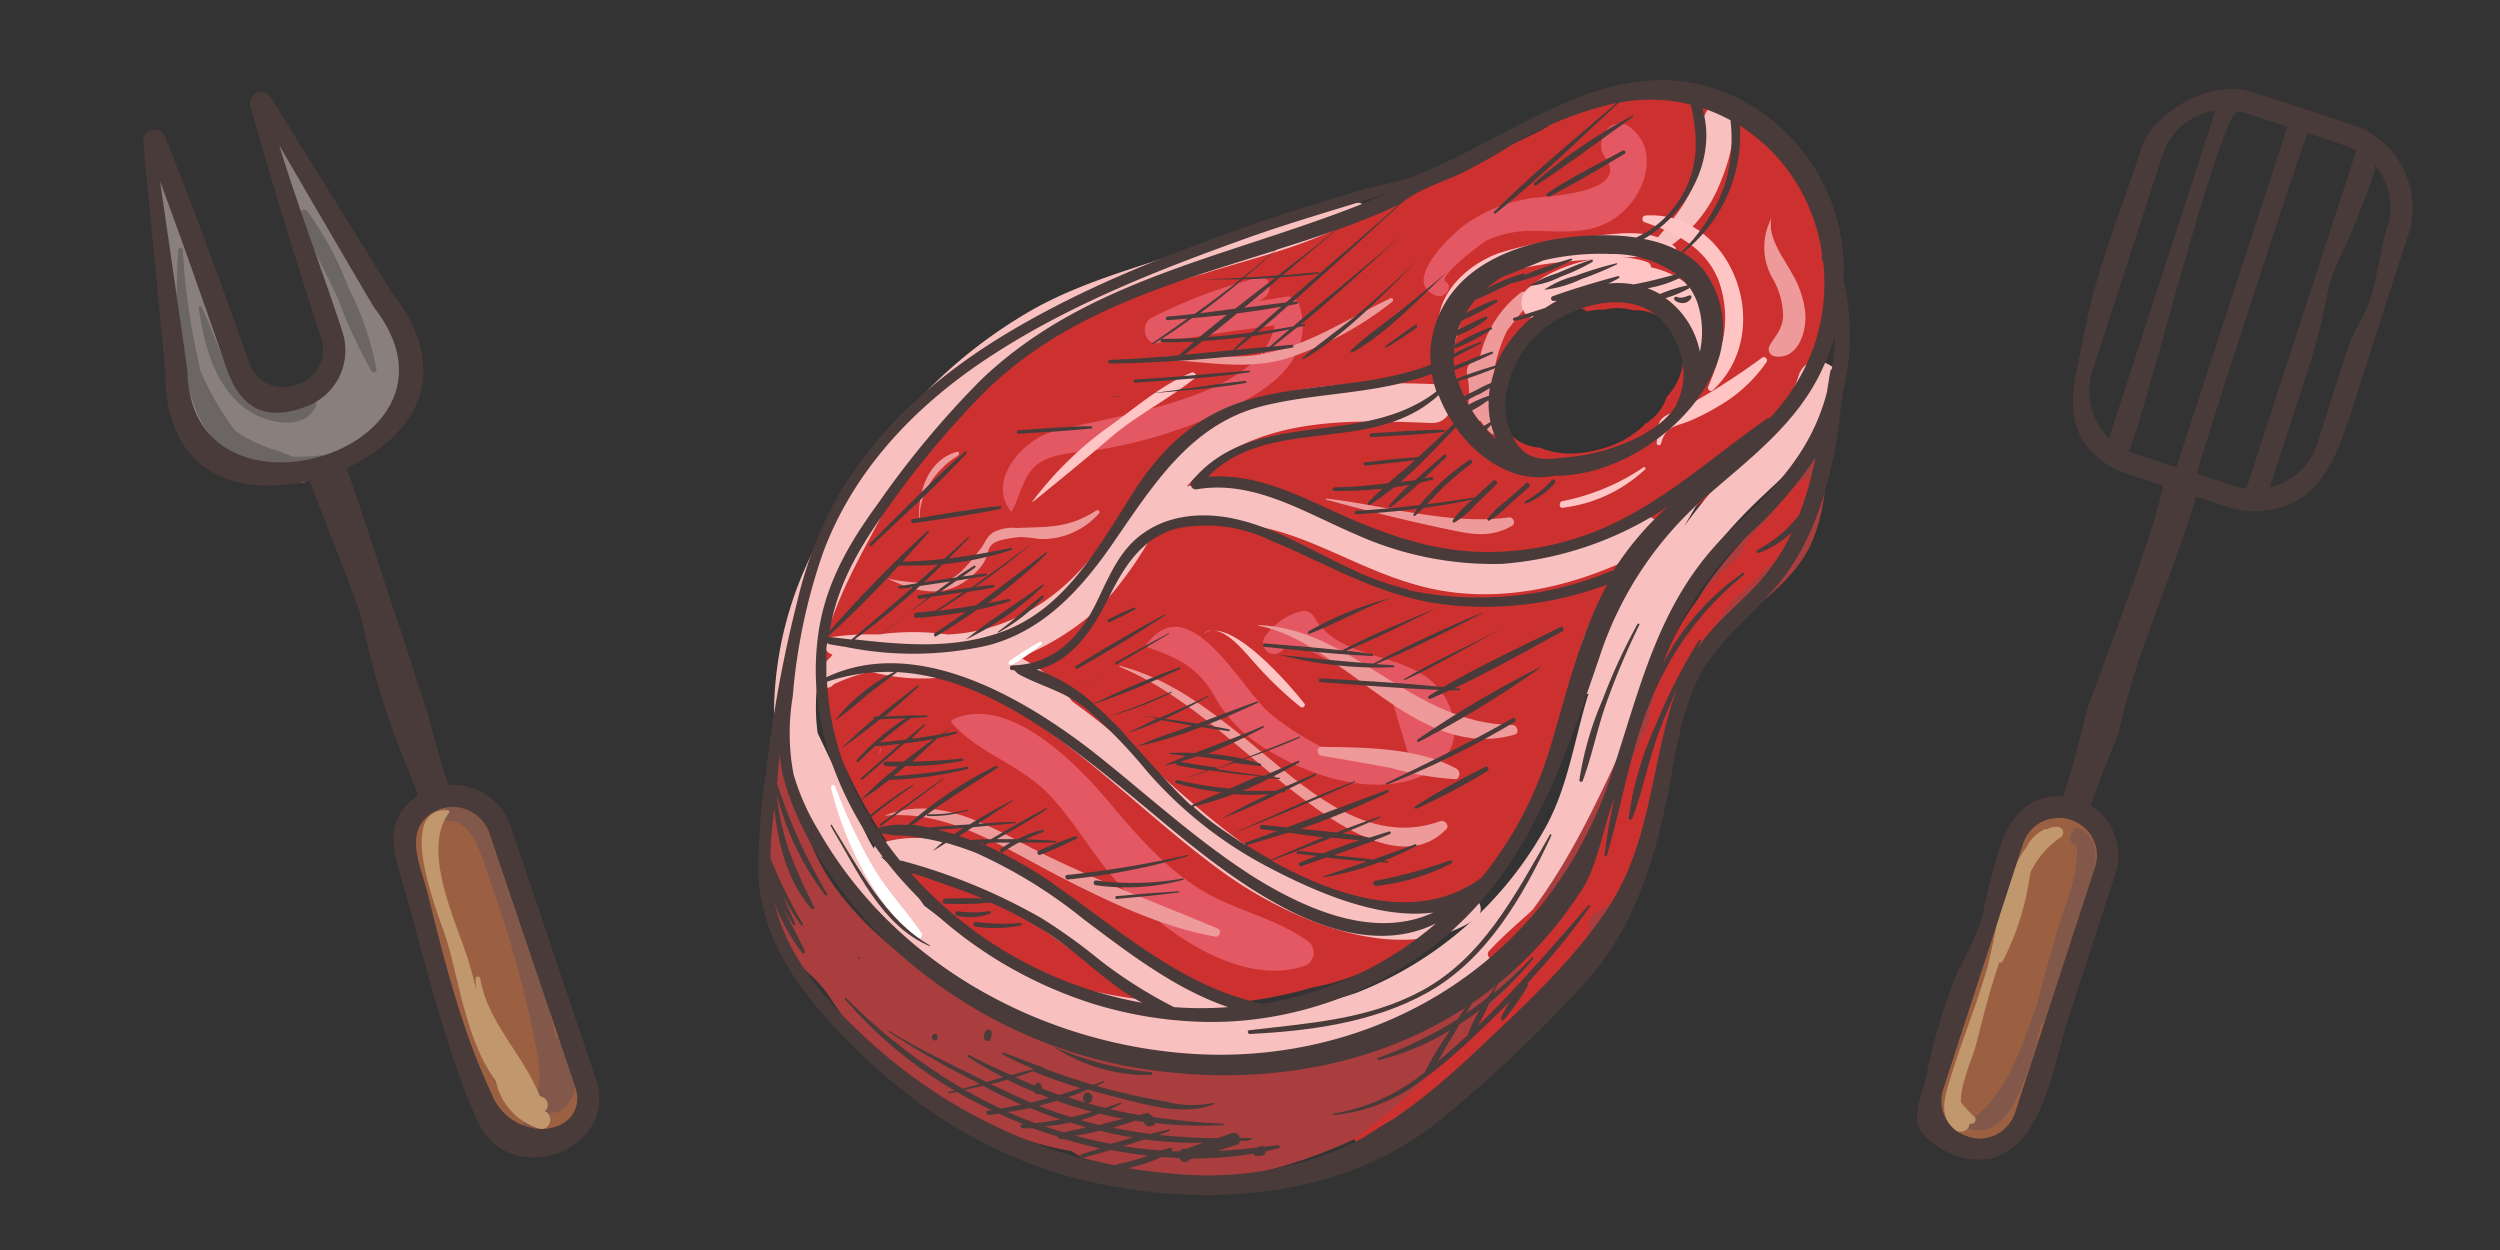 <svg xmlns="http://www.w3.org/2000/svg" id="&#x5716;&#x5C64;_1" data-name="&#x5716;&#x5C64; 1" viewBox="0 0 200 100"><rect x="0" y="0" width="200" height="100" fill="#333333" stroke="none"/><defs><style>.cls-1{fill:#cc312f;}.cls-2{fill:#f9c0c0;}.cls-3{fill:#e35863;}.cls-4{fill:#aa3d3d;}.cls-5{fill:#ef9a9a;}.cls-6{fill:#ffc5c5;}.cls-7{fill:#fff;}.cls-8{fill:#493b39;}.cls-9{fill:#9b6042;}.cls-10{fill:#82584a;}.cls-11{fill:#c1986e;}.cls-12{fill:#89807e;}.cls-13{fill:#6b6564;}</style></defs><title>beef_img2</title><g id="_8" data-name="8"><path class="cls-1" d="M134.35,7.38c-3.54-.75-9.88,2-10.39,2.63s-17.14,7.8-17.62,8.39S93,21.74,91.9,22.18c-15.78,6.11-23.15,17-26.83,32.45C72.9,80.3,92.13,82.73,105,79c13.16-2.45,19.59-18,20.26-22.32S132.19,43,132.19,43s9.23-5.42,12.87-14.07-.19-14.2-.19-14.2S137.93,8.14,134.35,7.38Zm-.65,23.94c-.11.15-.24.3-.37.45a3.93,3.93,0,0,1-1.7,2.13l-.06,0,0,.06a4.88,4.88,0,0,1-.59.52c-.22.17-.44.34-.66.48a7.94,7.94,0,0,1-2.41,1,8.15,8.15,0,0,1-2.44.32,6.21,6.21,0,0,1-2.28-.47,3.47,3.47,0,0,1-3.32-3.37,5,5,0,0,1,1.1-2.95c.9-2.88,3.86-6.05,6-4.57a5.27,5.27,0,0,1,1.31-.15l.1,0a4.35,4.35,0,0,1,2.24.05C133.82,24.71,136,28.18,133.7,31.32Z"></path><path class="cls-2" d="M131.43,41.28c-4.17,1.31-8,3.37-12.32,3.47-4.53.1-8.56-2-12.53-3.65-3.41-1.42-7.89-3.11-11.64-2.18A12.88,12.88,0,0,1,97,37c5-3.68,11.62-3.39,17.53-3.16,1.87.08,2.38-3,.47-3.1-8.72-.33-18.07-.06-23.55,8.06-3.15,4.67-5.51,8.5-10.42,10.73a14.31,14.31,0,0,1-5.21,1.23,20.38,20.38,0,0,0-5.56,0,22.07,22.07,0,0,0-3.79.21c-.58.08-.64.93-.18,1.24.1.07.21.12.31.18-.07.08-.14.15-.2.23a2,2,0,0,0-.28.3,2.82,2.82,0,0,0-.59,1.26.65.65,0,0,0,1,.72l.18-.16a12.84,12.84,0,0,1,2.94-1,16.12,16.12,0,0,0,5.62.47C84,56.75,89.89,64,97.78,69.74c5.15,3.74,14.38,7.86,20.37,3.7a1,1,0,0,0-.61-1.72c-2.38.16-4.59.91-7,.62a20.91,20.91,0,0,1-6.78-2.2c-4.09-2.09-7.59-5.16-11-8.21a67.59,67.59,0,0,0-7-5.83,11.21,11.21,0,0,0-4.19-3.51,20.66,20.66,0,0,0,6.61-4.21,30.39,30.39,0,0,0,4.23-6c3.7-.59,6.81-.9,10.59.35,3.4,1.12,6.58,3,10.1,4,6.3,1.89,13.17.3,19.21-3A1.35,1.35,0,0,0,131.43,41.28Z"></path><path class="cls-2" d="M143.88,30.08c-1.16,3.77-4.32,6.14-6.77,9-.84,1-1.63,2-2.4,3.05.34-.56.67-1.13,1-1.69a.59.59,0,1,0-.91-.75c-3.6,3.79-8.77,9.46-8.78,15a.85.85,0,0,0,1.07.81l-.09.25c-1.06,3.49-1.56,7.11-3.29,10.32A29.67,29.67,0,0,1,108.5,79.43,30.38,30.38,0,0,1,100.62,81c-2.82-1.29-5.75-2.07-8.43-3.8s-5.29-3.84-8-5.65C80,68.6,74.88,65.84,70.13,67.57a.39.39,0,0,0-.22.33c-.23-.38-.45-.78-.65-1.2-1.32-2.68-2.57-5.39-3.85-8.06a15.91,15.91,0,0,1-.11-3c.36-6.86,4.12-11.76,6.83-17.51,3.55-4.49,7.08-8.92,12.29-11.74a68.9,68.9,0,0,1,11.87-4.49c4.07-1.31,8.75-2.27,12.58-4.68.51-.32.34-1-.23-1-5.41.27-11.1,3-16.13,4.62-3.79,1.24-7.51,2.4-10.91,4.53A38.76,38.76,0,0,0,68.1,39.29,29.15,29.15,0,0,0,61.92,57a20.41,20.41,0,0,0,3.28,10.8,26.48,26.48,0,0,0,3.73,4.66,26,26,0,0,0,5.67,5.65,34.76,34.76,0,0,0,10.18,5.36c3,1,6.85,2.3,9.87,1,11,1.87,21.63-1.81,29.66-11.75,4.81-6,6-13,8.24-20.42,1.43-4.83,4.65-9,8.32-12.49,2.63-2.48,5.2-4.69,6.39-8.27C148,29.2,144.59,27.79,143.88,30.08Zm-57.24,49a34.8,34.8,0,0,1-9.92-4.63c-1-.65-1.9-1.32-2.78-2a20.8,20.8,0,0,0-3.48-3.93c6.18,1.36,11,4.27,16.52,8.4,1.19.88,2.55,1.94,4,3A41.73,41.73,0,0,1,86.64,79.11Z"></path><path class="cls-3" d="M70.41,59.85l-.06.38c0,.05.06.07.07,0l.06-.39S70.42,59.8,70.41,59.85Z"></path><path class="cls-3" d="M104.73,75.36c-2.62-1.9-5.66-2.45-8.36-4C93.17,69.44,91,66.87,88.58,64c-2.84-3.36-8.15-8.49-12.42-6.41a.17.17,0,0,0,0,.26c2.18,2.48,5.5,3.28,7.87,5.83,2.11,2.26,3.63,5.12,5.8,7.4,3.52,3.68,9.59,7.94,14.64,6.16A1.17,1.17,0,0,0,104.73,75.36Z"></path><path class="cls-3" d="M105.09,49.3a.94.94,0,0,0-1.13-.36,5,5,0,0,0-2.72,1.93.89.89,0,0,0,1.32,1.19c1.25-1.32,4.69,1.68,6.38,2.13l2,.46q.92,3,1.84,6.08c-1.19,1-4.39.17-5.68-.35a22.08,22.08,0,0,1-5.47-3.28c-2.22-1.79-6.45-10.21-9.88-5.58a.17.17,0,0,0,0,.25c2.28.79,4,1.49,5.37,3.86a11,11,0,0,0,3.33,3.73c3.28,2.31,8.22,4.18,12.21,3.1,2.61-.71,4.52-2.82,3.36-5.81C114.07,51.62,107.49,53.54,105.09,49.3Z"></path><path class="cls-3" d="M102.94,23.72c-.74.13-1.48.24-2.22.36l.38-.22c.75-.47.6-1.86-.38-1.67a41.11,41.11,0,0,0-8.54,3.2c-1,.46-.64,2.26.45,2.06,3.07-.54,6.19-1,9.34-1.42-1.14,6.22-14.56,7.37-18.13,8.63-2.15.76-4.91,3.88-2.93,6.3h0c.69-1.21.92-2.84,2-3.75,1.31-1.09,3.75-1,5.31-1.28a38.65,38.65,0,0,0,8.16-2.37c3.51-1.47,9.18-4.05,7.55-9.21A1,1,0,0,0,102.94,23.72Z"></path><path class="cls-3" d="M130.33,10.13a1.31,1.31,0,0,0-2,.61l-.11.27a1.57,1.57,0,0,0,.14,1.52c2.16,2.84-4.16,3.14-5.49,3.28a12.17,12.17,0,0,0-5.54,2.07c-1.18.8-5.43,4.84-2.33,5.8.6.18,1.3-.74.65-1.15s3-3.17,3.26-3.28a8.37,8.37,0,0,1,3.89-.77c2,0,4.16.32,6.09-.84C131.53,16.09,133,12.05,130.33,10.13Z"></path><path class="cls-2" d="M137.64,8.48a.68.68,0,0,0-.92.16c-1,1.24-.53,3.3-.85,4.79-.48,2.28-1.77,3.84-3.24,5.55-.39.46.14,1.23.67.92a11.16,11.16,0,0,0,4.37-5.4C138.34,12.85,139.44,9.53,137.64,8.48Z"></path><path class="cls-4" d="M137.06,46.09c-2.74,3.62-3.85,8.21-6.37,11.78-3.43,7.35-6.39,14.19-12.23,19.5a45.22,45.22,0,0,1-8.94,6.28,32,32,0,0,1-3.17,1.24,29.5,29.5,0,0,1-6.24.93A37.87,37.87,0,0,1,87,84.32c-7.27-2.16-19.43-9.12-22.19-17.08L62.34,60a33.25,33.25,0,0,0-.79,12.77c.76,4.33,3,4.17,4.88,7.08.59.89,1.15,1.67,1.6,2.27a17.54,17.54,0,0,0,5.53,5,36.21,36.21,0,0,0,3.37,1.73,25.79,25.79,0,0,0,8.79,3.24c7.73,5,18.77,1.41,26.09-2.71,7.11-4,18.72-11.35,18.48-21.66l.34-.84c2.14-5.52,3.31-12.75,8-16.78,2.25-1.95,4.86-3.72,6.19-6.44a13.68,13.68,0,0,0,1.11-4c.07-.54.14-1.07.2-1.61a3,3,0,0,0-.3-2.21C143,39.6,139.78,42.51,137.06,46.09Z"></path><path class="cls-5" d="M87.69,40.85c-2.28,1.46-3.94,1.28-6.31,1.39a3.4,3.4,0,0,0-1.9.34c-.62.4-.59.78-1.07,1.37-1.08,1.35-1.85,2.51-3.48,2.69A16.59,16.59,0,0,1,71,46.28s0,0,0,0c2.68,1.31,5.14,1.71,7.38-.83,1.26-1.44-.23-2.14,3.24-2.49a13.74,13.74,0,0,1,1.56.16,6,6,0,0,0,4.69-2C88.08,41,87.9,40.71,87.69,40.85Z"></path><path class="cls-5" d="M111.23,23.87c-3.44,1.63-6.57,3.78-10.23,4.45-3.21.58-6.28-.29-9.4.51,0,0,0,0,0,0,3.83-.25,7.41,1,11.34-.15a27.16,27.16,0,0,0,8.44-4.54C111.53,24,111.4,23.79,111.23,23.87Z"></path><path class="cls-5" d="M115.24,65.69c-6,2.16-11-2.85-15.41-6.43-3.27-2.65-6.38-5-10.26-6,0,0-.06.06,0,.08,5.86,2.45,10.29,7.48,15.69,11.31,2.83,2,7.49,4.79,10.44,1.68C116,66.05,115.58,65.57,115.24,65.69Z"></path><path class="cls-5" d="M121,58c-8.08-.08-12.77-7.73-20.34-8,0,0,0,.05,0,.06,6.93,1.28,12.59,11,20.54,8.7C121.6,58.63,121.37,58,121,58Z"></path><path class="cls-5" d="M116.52,61.5c-3.06-1.71-7.54-1.71-10.82-1.75-.38,0-.38.64,0,.7,1.87.32,3.76.64,5.65,1a23,23,0,0,0,5.06.88C116.82,62.33,116.86,61.69,116.52,61.5Z"></path><path class="cls-5" d="M97.41,74.28C92,72,86.73,70.11,81.67,67.39c-3.59-1.93-7.17-3.64-10.93-2.13,0,0,0,0,0,0,5-.49,9.25,2.37,13.85,4.78,3.88,2,8.25,4.11,12.62,4.89C97.57,75,97.78,74.43,97.41,74.28Z"></path><path class="cls-5" d="M121.71,23.37a9,9,0,0,0-3.35,5.37,1,1,0,0,0-1,1.16,7.57,7.57,0,0,1,.09,2.65.91.91,0,0,0,1,1.12,3.62,3.62,0,0,0,.86,1,.64.64,0,0,0,1-.6,19,19,0,0,0-.86-3.76,11.51,11.51,0,0,1,1.13-3.88c.59-.77,1.19-1.52,1.79-2.22A.56.56,0,0,0,121.71,23.37Z"></path><path class="cls-5" d="M143.39,21.93c-.67-1.27-2-2.88-1.68-4.46,0,0,0,0,0,0a5,5,0,0,0,.11,4.82,6.17,6.17,0,0,1,.83,3c-.06,1.08-.61,1.53-1.1,2.4a.58.58,0,0,0,.44.82c1.8.28,2.53-1.9,2.44-3.37A7.66,7.66,0,0,0,143.39,21.93Z"></path><path class="cls-5" d="M120.73,41.39c-4.76.65-10.1-1-14.67-1.51a0,0,0,0,0,0,.08c3.06.84,6.14,1.62,9.31,2.29,2,.42,3.76.91,5.61-.2C121.29,41.86,121.05,41.35,120.73,41.39Z"></path><path class="cls-5" d="M76.59,36.14c-2.34.62-3.19,3.19-3.06,5.63a0,0,0,1,0,.07,0c-.24-2.28,1.4-4.33,3.05-5.33C76.77,36.36,76.74,36.1,76.59,36.14Z"></path><path class="cls-6" d="M95.79,51.28s0,0,0,0a1.84,1.84,0,0,1,.46-.57A1.56,1.56,0,0,0,95.79,51.28Z"></path><path class="cls-6" d="M97.05,50.45c1.22,0,2.64,1.85,3.3,2.56a29.54,29.54,0,0,0,3.7,3.55c.17.13.45-.09.29-.29C103.5,55.2,99.43,50.35,97.05,50.45Z"></path><path class="cls-6" d="M97.05,50.45a1.06,1.06,0,0,0-.79.27A1.32,1.32,0,0,1,97.05,50.45Z"></path><path class="cls-6" d="M111.86,59.3s0,0,0,0S111.83,59.29,111.86,59.3Z"></path><path class="cls-6" d="M95.37,29.79c-2.51,1-4.73,3-6.93,4.54a28.31,28.31,0,0,0-5.84,5.78s0,.08,0,.06c2.08-1.68,4.18-3.39,6.24-5.16s4.54-3,6.73-4.74A.27.27,0,0,0,95.37,29.79Z"></path><path class="cls-7" d="M69.87,69.4a43.24,43.24,0,0,1-3.06-6.49c-.1-.23-.38-.11-.32.14,1.05,4.29,3.54,9.49,6.93,12,.21.15.44-.19.3-.4C72.5,72.84,71,71.3,69.87,69.4Z"></path><path class="cls-7" d="M83.21,51.34a21.51,21.51,0,0,0-2.45,1.55c-.18.13,0,.43.2.31a19.45,19.45,0,0,0,2.35-1.64C83.4,51.48,83.32,51.29,83.21,51.34Z"></path><path class="cls-6" d="M127.39,18.89a30.74,30.74,0,0,0-7.56,1.39c-3.06,1.16-5.77,4.15-4.41,7.61h0c0,.28-.09.55-.11.83a.4.4,0,1,0,.8.1,20.35,20.35,0,0,1,1.31-4.52,18,18,0,0,1,1.43-1.48.29.29,0,0,0,.06-.32c4.17-2.25,11.88-1.49,15-2.38a.22.22,0,0,0,.11-.36C132.12,18.24,129.72,18.65,127.39,18.89Z"></path><path class="cls-6" d="M131.64,17.24a.28.28,0,0,0-.09.53c2.46.83,4.85,2,5.92,4.62a8.77,8.77,0,0,1,.32,5,8.36,8.36,0,0,0-2.39-4.29,6.89,6.89,0,0,0-3.31-1.71.48.48,0,0,0-.36-.44c-2.83-1-7.14.09-9.47,2.1a1.48,1.48,0,0,0-.54,1.3c.35,1.88,2.08.91,3.24.18a16.49,16.49,0,0,1,4.58-1.81,6.93,6.93,0,0,1,4.34,2.12,5.77,5.77,0,0,1,1.32,2.43c.22.79.16,1.59.89,2.06a.75.75,0,0,0,.89,0,2.08,2.08,0,0,0,.43-.4c-.22.68-.47,1.35-.75,2-.1.21.17.47.36.29C142.23,26.38,138.44,16.82,131.64,17.24Z"></path><path class="cls-6" d="M131.46,37.4A17.6,17.6,0,0,1,125,40.09c-.32.06-.27.58,0,.53a11.66,11.66,0,0,0,6.53-3C131.74,37.49,131.6,37.3,131.46,37.4Z"></path><path class="cls-6" d="M141,28.59a53.8,53.8,0,0,1-5.53,3.59,24.66,24.66,0,0,0-2.25,1.1c-.8.53-.52,1.17-.69,2.13,0,.25.3.28.36.05.37-1.37,1.07-1.31,2.15-1.73a16.73,16.73,0,0,0,2.28-1.14,11.89,11.89,0,0,0,4-3.62A.26.26,0,0,0,141,28.59Z"></path><path class="cls-1" d="M142.38,41c-1.23.73-2.8,1.89-3.09,3.39a19.86,19.86,0,0,0-6.84,10.52c-.79,3.29-.75,6.17-2,9.44-1,2.49-2.35,4.71-3.39,7.1-1,1.56-2.2,3-3.36,4.51-1.88,2.37-4.11,4.55-5,7.53-.14.48.49.82.83.59,3-2,4.89-6.25,6.91-9.4.31-.49.61-1,.9-1.48,4.64-2.21,4.29-7.89,5.35-12.33a44.94,44.94,0,0,1,4.07-10c1-1.81,2.33-3.36,3.49-5h0a5.25,5.25,0,0,0,2.89-2,3.68,3.68,0,0,0,1.1-1.33C144.88,41.24,143.39,40.37,142.38,41Z"></path><path class="cls-1" d="M133.41,54.63c-1.79,3.93-3.63,7.84-5.76,11.5-1,1.65-2,3.21-3.09,4.78-.37.39-.75.78-1.15,1.15-1.46,1.37-2.94,2.57-4.27,4-.31.35.1.82.48.72a8.89,8.89,0,0,0,1.73-.64c-.09.17-.18.33-.26.5-.24.5.38,1.07.82.74C128.39,72.65,132.46,63,134.52,55,134.69,54.31,133.68,54,133.41,54.63Z"></path><path class="cls-1" d="M144.31,38.35c-1.68,1.07-2.82,3.29-4.1,4.81a61.67,61.67,0,0,0-4.3,5.17.67.67,0,0,0,.9,1A22,22,0,0,0,142,44.62c1.37-1.57,3.25-3.34,3.73-5.43C145.91,38.37,144.92,38,144.31,38.35Z"></path><path class="cls-1" d="M78.38,90c-.08,0-.1.13,0,.15.58.15,1.15.31,1.74.42.05,0,.06-.07,0-.09C79.54,90.34,79,90.2,78.38,90Z"></path><path class="cls-1" d="M123.76,75.77C118.48,80.92,114.35,87,108.43,91c-.19.13,0,.45.2.32,5.94-3.87,12.37-8,15.77-15C124.61,75.8,124.05,75.49,123.76,75.77Z"></path><path class="cls-1" d="M126.51,72.05a1.34,1.34,0,0,0-1.35.37,1.73,1.73,0,0,0-.58,1.53.83.83,0,0,0,.44.64.63.63,0,0,0,.88-.21,7,7,0,0,1-.09.77.65.65,0,0,0,0,.31c-.29.33-.57.67-.83,1s-1,1.1-.88,1.74a.62.62,0,0,0,.53.63h0s0,0,.06,0a.56.56,0,0,0,.13,0c.72,0,1-.92,1.26-1.54s.34-1,.49-1.46a.55.55,0,0,0,.45-.46,6.37,6.37,0,0,0,.09-1.8C127.06,73.07,127.07,72.29,126.51,72.05Z"></path><path class="cls-1" d="M133.64,52.91a6.46,6.46,0,0,0-.87,1.67c-.21.48.54.84.74.35a6.2,6.2,0,0,0,.59-1.81A.26.26,0,0,0,133.64,52.91Z"></path><g id="_5" data-name="5"><path class="cls-8" d="M138.19,7.47c-7.41-3.08-14,1.18-20.57,4.55-1.49.76-3,1.46-4.53,2.08-1.34.55-2.76.66-4.13,1.09-2.92.9-5.82,1.73-8.65,2.73-7.15,2.52-14.17,5.27-20.45,9.17C74.4,30.48,69.39,35,66.33,41a33.18,33.18,0,0,0-2.55,7.12A103.67,103.67,0,0,0,61.29,61.7a50.93,50.93,0,0,0-.61,8.46c.25,4.17,2.34,7.71,4.88,10.65,6,6.92,13.2,11.88,21.83,13.77,9,2,19.6,1.36,27.33-4.59a106.17,106.17,0,0,0,11.69-10.94c3.62-3.81,5.4-8.38,6.64-13.77.8-3.44,1.11-7.07,2.5-10.35s4.24-5.29,6.55-8c3.51-4.14,4.78-9.89,5.27-15.28a19.06,19.06,0,0,0,.11-9.22A15.33,15.33,0,0,0,138.19,7.47Zm7.58,12.88a.49.49,0,0,0,0,.38c0,.11.07.21.1.32a15.7,15.7,0,0,1-.7,6.5,16.42,16.42,0,0,1-3.61,5.92.22.22,0,0,0-.17,0c-3.69,2.57-7,5.53-10.84,7.64a23.28,23.28,0,0,1-13,3c-4.33-.33-8.11-1.93-11.91-3.69-2.94-1.36-5.84-2.52-9-2.28,4.92-5,13.14-1.65,18.45-6.53a11,11,0,0,0,1.2,2.3q-1.41,1.37-2.85,2.67c-1.41.07-2.83.25-4.23.4-.16,0-.17.29,0,.27,1.33-.14,2.66-.25,4-.45l-.33.3c-.59.53-1.21,1-1.81,1.56-1.44.17-2.88.3-4.32.33-.18,0-.19.29,0,.29a37.9,37.9,0,0,0,3.83-.18c-.39.35-.77.71-1.13,1.09-.09.1,0,.27.13.2a17.89,17.89,0,0,0,1.94-1.4c.41-.06.82-.12,1.23-.2a22.07,22.07,0,0,0-1.6,1.61c-.06.08,0,.23.11.16a21.57,21.57,0,0,0,2.29-1.92l1-.25a.11.11,0,0,0,0-.22l-.62.09c.58-.55,1.15-1.11,1.73-1.64.13-.12,0-.33-.18-.21-.73.66-1.51,1.3-2.26,2l-1.18.16c1.56-1.35,3-2.92,4.43-4.37,1.89,2.66,4.88,4.49,7.84,3.86h0c5,.09,10.76-3.7,12.82-8.43a7.87,7.87,0,0,0-.82-8,6.44,6.44,0,0,0-1.67-1.42,12,12,0,0,0,4.55-10.19A14.72,14.72,0,0,1,145.77,20.35ZM75.56,72.29a25.4,25.4,0,0,0,3.7-.08A32.62,32.62,0,0,1,84,74.77c2.36,1.55,4.72,4.07,7.37,5.45a32.25,32.25,0,0,1-14.59-6.65,32.81,32.81,0,0,1-3.93-3.73,3.65,3.65,0,0,1,.44.12,14.64,14.64,0,0,1,1.41.48c1,.33,1.89.67,2.83,1l1.07.44c-1-.06-2,0-3,0C75.38,72,75.36,72.29,75.56,72.29ZM88,76.82a45.06,45.06,0,0,0-4.67-3.36,46.78,46.78,0,0,0-11.22-4.61H72c-.58-.72-1.14-1.47-1.67-2.24a8,8,0,0,0,1.37.22s0,0,0,0l0,0c.56,0,1.13.07,1.7.15a20.08,20.08,0,0,1,2,.41c-.27.22-.52.44-.77.68,0,0,0,0,0,0,.36-.2.71-.42,1.06-.64q1.18.33,2.34.78a39.29,39.29,0,0,1,8.7,5.36c3.52,2.64,7.32,5.58,11.53,7a28.59,28.59,0,0,1-4.34,0A37.18,37.18,0,0,1,88,76.82ZM75.06,66.38q1-.06,2-.15c-.24.17-.48.33-.72.51C75.9,66.61,75.48,66.49,75.06,66.38Zm3.33,1.09.29,0-.14.08ZM84.68,71a32.52,32.52,0,0,0-5.88-3.39l.35-.2,1.68,0q-.37.22-.75.48c-.15.11,0,.41.13.3a14.53,14.53,0,0,1,1.3-.79l2.94,0c.07,0,.08-.12,0-.12-.81-.07-1.6-.11-2.4-.13.45-.21.91-.41,1.37-.58.1,0,.08-.21,0-.19a8.83,8.83,0,0,0-2,.75H79.74c1.35-.76,2.7-1.54,4-2.39.06,0,0-.13,0-.1-1.52.78-3,1.64-4.47,2.5q-.81,0-1.62.06l-.3-.11-.61-.2,1.07-.71,3.44-.33s0-.1,0-.1c-1,0-2,.1-3,.15.91-.61,1.81-1.22,2.74-1.79,0,0,0-.12,0-.09-1.14.6-2.3,1.22-3.41,1.93-1.1.07-2.2.15-3.3.25C73.79,66.1,73.39,66,73,66c.88-.63,1.76-1.29,2.66-1.9,1.34-.91,2.73-1.75,4.1-2.64.1-.07,0-.25-.08-.19A31.82,31.82,0,0,0,72.61,66a6.14,6.14,0,0,0-2.52.29c-.18-.27-.35-.54-.52-.82,1.11-.93,2.27-1.77,3.46-2.59,0,0,0-.12,0-.09a28.55,28.55,0,0,0-3.52,2.51,22.92,22.92,0,0,1-3.35-10.76,15.38,15.38,0,0,1,5.37-.78,14.67,14.67,0,0,0-4.65,3.76s0,.09,0,.07a25.17,25.17,0,0,0,2.18-1.74c.88-.72,1.8-1.4,2.71-2.08,7.37.39,14.06,6,20.45,11.31,5.55,4.64,15,12.59,22.66,8.79A27.85,27.85,0,0,1,101,80.3C94.77,79,89.89,74.68,84.68,71Zm21.73-4c.79.09,1.57.16,2.36.21-1,.34-2,.69-2.92,1.06l-2-.2c-.14,0-.16.23,0,.24l1.47.16L104,69c-.16.06-.06.35.09.3l2-.69c1.08.11,2.17.22,3.26.31l-3.47,1.19a0,0,0,0,0,0,.07,21.29,21.29,0,0,0,4.45-1.2L111,69a.06.06,0,0,0,0-.12l-.32,0a28.16,28.16,0,0,0,2.61-1.2.08.08,0,0,0-.07-.14q-1.7.64-3.39,1.23c-1-.13-2.09-.25-3.13-.35,1-.35,2-.7,3-1.09h.13c.07,0,.11,0,.12-.11.42-.16.85-.33,1.27-.51.1,0,0-.23-.07-.2l-1.59.5c-.71-.14-1.43-.25-2.15-.34,1-.4,2-.81,3-1.26.06,0,0-.12,0-.1-1.18.4-2.34.84-3.49,1.29-1-.11-1.9-.2-2.85-.29a61.29,61.29,0,0,0,7-2.94c.09,0,0-.22-.06-.18-2.73,1-5.41,2-8.06,3l-2-.2c-.21,0-.22.33,0,.35l1.19.15-2.48.92c-.08,0-.08.14,0,.21q-1.15-.73-2.19-1.47a20.68,20.68,0,0,1-2-1.62,26.69,26.69,0,0,0,3.22-1,19.52,19.52,0,0,0,2.86,0c-1.29.6-2.56,1.23-3.77,1.93a0,0,0,0,0,0,0c1.59-.59,3.17-1.32,4.74-2.08l.25,0a.07.07,0,0,0,0-.11c.84-.41,1.67-.83,2.5-1.26.07,0,0-.15-.06-.12-1,.45-2.11.91-3.16,1.38-.88,0-1.77,0-2.65,0,.72-.3,1.44-.63,2.15-1l.81.05c.06,0,.06-.08,0-.09l-.59-.07c.73-.37,1.44-.76,2.14-1.15a.08.08,0,0,0-.07-.15c-.91.42-1.83.81-2.75,1.21q-1.9-.26-3.81-.54l1.45-.5c.69.09,1.39.18,2.08.25.1,0,.13-.16,0-.19-.41-.14-.84-.25-1.27-.35,1.49-.52,3-1.08,4.46-1.73,0,0,0-.1,0-.09-1.53.58-3,1.2-4.56,1.79a20.34,20.34,0,0,0-2.8-.42,42.39,42.39,0,0,0,4.41-2.07.07.07,0,1,0-.06-.12c-1.78.78-3.6,1.43-5.39,2.14a20.32,20.32,0,0,0-2.07,0s0,.06,0,.07l1.36.17c-.6.25-1.2.5-1.79.78,0,0,0,0,0,0l1-.21a.13.13,0,0,0,.1.17c.83.17,1.66.31,2.49.44-.63.22-1.27.44-1.91.63,0,0,0,.06,0,0,.63-.24,1.27-.46,1.91-.68,1.33.2,2.68.37,4,.47l-2.3,1a27.23,27.23,0,0,1-4.2-.68c-.15,0-.23.22-.08.26a22.38,22.38,0,0,0,3.59.72c-.81.34-1.61.69-2.41,1.06-1.92-1.77-3.57-3.82-5.36-5.71a25,25,0,0,0,3-1.12l2.44.44c-1.46.54-3,1-4.36,1.65h0a31.82,31.82,0,0,0,5.09-1.54c.73.12,1.47.24,2.21.33.09,0,.09-.13,0-.15-.61-.12-1.21-.23-1.82-.33,1.4-.55,2.78-1.16,4.12-1.78.06,0,0-.15,0-.13-1.62.58-3.22,1.2-4.81,1.79-.88-.14-1.76-.26-2.63-.38,1.18-.54,2.35-1.14,3.48-1.77,0,0,0-.11,0-.08-1.29.64-2.6,1.21-3.9,1.78l-1.46-.2s0,0,0,0l1.28.24L90,58.74c-.4-.42-.82-.84-1.24-1.25l-.17-.16a25.87,25.87,0,0,0,5.11-1.9c.06,0,0-.13,0-.1a46.54,46.54,0,0,1-5.09,2c-.33-.32-.71-.66-1.11-1a67.33,67.33,0,0,0,6.87-2.8c.08,0,0-.18,0-.15a69.41,69.41,0,0,0-6.87,2.92,13.69,13.69,0,0,0-4.56-2.73c2.68-.6,4.39-3,5.83-5.9,1.26-2.55,2.72-4.71,5.43-5.4a11.69,11.69,0,0,1,7.34.92c4.54,1.85,8.63,4.44,13.72,5.13a27.85,27.85,0,0,0,13.32-1.56l-.26.48c-2,3.94-3,8.19-4.24,12.35a30.33,30.33,0,0,1-5.53,10.6c-4.92,3.69-11.48,1.65-16.82-1.34C103.23,68.26,104.82,67.68,106.41,67.07Zm-4.8,1.74c-.65-.36-1.28-.74-1.88-1.12,0,0,0,0,0,0q1.65-.5,3.33-1l2.8.37C104.45,67.59,103,68.2,101.61,68.81Zm-4.29-7.33c-1-.15-2-.3-2.95-.47.47-.12.94-.27,1.4-.43l2.91.39C98.23,61.14,97.78,61.32,97.32,61.48Zm15.32-14.27c-5-1.1-9-4.54-13.76-5.61-2.86-.65-6.1-.34-8.34,1.91-1.38,1.4-2.11,3.35-3,5.11-1.48,2.87-3.61,4.63-6.58,4.68-.21,0-.23.36,0,.38h.17l.3.29c1.81,1,3.71,1.38,5.46,2.79a41,41,0,0,1,4.86,5,33.15,33.15,0,0,0,9.77,7.71c3.56,1.87,8.74,4.19,13.15,3.6-4.64,2.15-10-.16-14.19-2.73-4.77-3-8.88-6.87-13.18-10.24C81.22,55.35,73,50.92,66.11,54.18c0-.67,0-1.34,0-2,0-.26,0-.51.08-.76a.27.27,0,0,0,.17.12l1.1.19s0,0,.07,0h0a27.16,27.16,0,0,0,11.56-.11c4.27-1.15,7.23-4.23,9.93-8.14,3.29-4.76,6.26-9.56,12-11,4.43-1.11,9.06-.9,13.53-2.57a10.42,10.42,0,0,0,.36,1.41c-6,4.61-14.57,1.2-19.53,7.13a.41.41,0,0,0,.32.7c4.56-.79,8.6,1.82,12.78,3.61a26.74,26.74,0,0,0,11.69,2.35,27.67,27.67,0,0,0,13.28-4.6,24.06,24.06,0,0,0-4.4,5.18.51.51,0,0,0-.17,0A27.55,27.55,0,0,1,112.64,47.21ZM72,47.09,73,47q-2.44,2.11-4.89,4.16l-1.72-.2a.18.18,0,0,0-.13,0v-.06a79,79,0,0,0,5.63-5.65c1,0,2.09,0,3.14-.08q-.85.77-1.71,1.5l-1.42.23C71.8,46.91,71.84,47.11,72,47.09Zm46.88-21.78c-.76.32-1.5.7-2.23,1.07a4.76,4.76,0,0,1,.31-.75,20.13,20.13,0,0,0,2.76-1.44c.11-.07.06-.26-.07-.22a15.29,15.29,0,0,0-2.37,1.08A8.1,8.1,0,0,1,118,24c1-.42,1.91-.86,2.86-1.33,0,0,0,0,.05,0a20.83,20.83,0,0,0,4.8-1.84.07.07,0,0,0,0-.14A28,28,0,0,0,122,22c0-.07,0-.15-.12-.12a14.2,14.2,0,0,0-3,1.23,9.73,9.73,0,0,1,1.39-1c1.06-.39,2.12-.82,3.18-1.27a19.85,19.85,0,0,1,5.42-.52,8.88,8.88,0,0,1,5.25,1.62c-1.15.29-2.29.62-3.45.81a7.35,7.35,0,0,0-2-.07c.28-.13.56-.27.82-.42a.09.09,0,0,0-.06-.17c-1.74.47-3.52,1-5.19,1.6a.19.19,0,0,0,.08.38l.22,0q-.48.27-.93.57l-2.44.77a.13.13,0,0,0,0,.26,10.37,10.37,0,0,0,1.57-.42,10.63,10.63,0,0,0-3.11,4,28,28,0,0,0-3.12,1.07,6,6,0,0,1-.16-.71c.36-.13.72-.29,1.06-.43.66-.27,1.31-.56,2-.89.09,0,0-.19-.05-.16-.75.24-1.48.52-2.2.82l-.81.34a5.05,5.05,0,0,1-.06-.67c.73-.4,1.47-.78,2.21-1.16.06,0,0-.15,0-.12a14.3,14.3,0,0,0-2.16.95,5.78,5.78,0,0,1,.18-1.43h0a8.32,8.32,0,0,0,2.45-1.36C119,25.39,118.92,25.27,118.83,25.31Zm14.4-1.47,0,0a9.64,9.64,0,0,0,1.79-.74.1.1,0,0,0,.06-.14,4.84,4.84,0,0,1,.74,1.51,7.46,7.46,0,0,1,.12,3.67A6.94,6.94,0,0,0,133.23,23.84Zm.88,8.45c-1.37,2.55-5.84,4-8.35,4.24-1.71.16-3.28.6-4.45-1a5.72,5.72,0,0,1-.85-4.17,8.44,8.44,0,0,1,4.06-5.78c2.11-1.25,5.07-2,7.3-.78S135.52,29.69,134.11,32.29Zm.79-9.45a11.92,11.92,0,0,0-2.15.68,7.16,7.16,0,0,0-1-.46,9.2,9.2,0,0,0,2.63-.85,4.55,4.55,0,0,1,.58.65A.1.1,0,0,0,134.9,22.84Zm-16.7,8.74c.32-.16.63-.35.94-.54a6.18,6.18,0,0,0-.07.62,9.09,9.09,0,0,0-1.64.72l-.18-.33C117.58,31.91,117.89,31.74,118.2,31.58Zm-1.1.17a8.74,8.74,0,0,1-.49-1.25,31.28,31.28,0,0,0,3-1.07,7.24,7.24,0,0,0-.37,1.2,9.52,9.52,0,0,0-1.2.59C117.71,31.39,117.4,31.55,117.1,31.75Zm1.94.31c0,.17,0,.35,0,.52a7.49,7.49,0,0,0,.15,1.17,6.32,6.32,0,0,1-.56.33,9.94,9.94,0,0,1-.92-1.24A9.16,9.16,0,0,0,119,32.06Zm.23,2a6.52,6.52,0,0,0,.36,1.08c-.26-.24-.52-.5-.76-.76A3,3,0,0,0,119.27,34ZM138.44,9.62a12.88,12.88,0,0,1-.45,5.16,14.3,14.3,0,0,1-3.49,5.39,9.7,9.7,0,0,0-3-1.05c3.52-2.05,5.91-6.47,4.68-10.48A13.88,13.88,0,0,1,138.44,9.62Zm-20.88,3.92c.93-.51,1.85-1,2.76-1.56a28.15,28.15,0,0,1,9-3.74c-3.34,2.88-6.73,5.66-9.8,8.71a.09.09,0,0,0,.12.13c3.4-2.72,6.59-5.83,9.87-8.87A14.47,14.47,0,0,1,133,8a14,14,0,0,1,2.26.37c.64,2.75.68,5.41-1.17,8A8.11,8.11,0,0,1,130.89,19a17.4,17.4,0,0,0-2.36-.18c-5.42-.05-12.81,1.72-14,8.35a7.13,7.13,0,0,0-.06,2c-4.58,1.76-9.37,1.49-13.89,2.62s-7.48,3.75-10,7.73c-3,4.74-5.6,9.42-10.75,11.14-3.81,1.28-7.69.91-11.46.49a61.61,61.61,0,0,0,5.22-4.27L76,46.52c-.41.29-.82.6-1.22.91l-1.27.19c-.17,0-.11.32,0,.3l.71-.1c-1.3,1-2.57,2.07-3.87,3.08,0,0,0,.05,0,0a49.61,49.61,0,0,1,4.17-3.16c.84-.11,1.68-.23,2.52-.37-.72.51-1.45,1-2.19,1.48-.52.06-1,.12-1.55.16-.23,0-.25.44,0,.42l.76-.06-.27.18.31-.18c1-.1,2.11-.23,3.16-.42-.83.59-1.65,1.17-2.49,1.72-.13.09,0,.32.1.24,1.12-.66,2.22-1.38,3.3-2.13.86-.18,1.72-.4,2.57-.66.12,0,.08-.24,0-.21L79,48.26a42.88,42.88,0,0,0,4.77-4s0-.12-.06-.09C81.84,45.6,80,47,78.1,48.41c-1,.18-2,.33-3.06.46.79-.49,1.57-1,2.34-1.51.7-.11,1.39-.22,2.09-.37.1,0,.09-.21,0-.2-.5.05-1,.1-1.48.17a56,56,0,0,0,4.62-3.53s0,0,0,0C81,44.63,79.35,45.84,77.72,47c-.85.11-1.69.24-2.53.37l1.34-.92c.78-.12,1.57-.25,2.36-.4.08,0,.07-.18,0-.17-.63.07-1.26.15-1.88.24l1-.71c.08-.06,0-.21-.07-.16-.49.3-1,.62-1.43.94-.87.12-1.73.26-2.58.39.51-.47,1-1,1.52-1.45A24.68,24.68,0,0,0,80.9,44c.1,0,.07-.19,0-.17-1.68.35-3.35.64-5,.84.54-.53,1.08-1.08,1.61-1.63,0,0,0-.12-.06-.08-.64.6-1.28,1.17-1.92,1.75-1.11.12-2.22.2-3.33.21l2.09-2.32c.06-.07,0-.18-.09-.12a103.14,103.14,0,0,0-7.82,8C67,46.58,69,43.4,71.27,40.29A71.15,71.15,0,0,1,79,31.13c6.46-6.2,14.65-8.44,23-11.09-.86.75-1.73,1.48-2.61,2.18-1.5.08-3,.14-4.47.13,0,0,0,0,0,0,1.42,0,2.86,0,4.31,0-1.2,1-2.43,1.87-3.66,2.76-.72.08-1.45.16-2.18.22-.16,0-.17.3,0,.29L95,25.49c-.92.65-1.85,1.3-2.77,1.93-.07,0,0,.16,0,.12,1.07-.65,2.11-1.35,3.13-2.09q1.39-.12,2.79-.27c-.75.6-1.51,1.22-2.25,1.84-1,.06-2,.09-2.93.09-.16,0-.17.27,0,.27.85,0,1.71,0,2.57-.05l-1.25,1.1c-1.84.16-3.67.29-5.49.36-.17,0-.18.3,0,.29,1.72,0,3.46-.1,5.21-.2h0c2.32-.14,4.66-.35,7-.69,0,0,0,.1.09.07l.13-.1c.72-.1,1.44-.22,2.15-.35.12,0,.11-.24,0-.23l-1.55.14c.64-.5,1.28-1,1.92-1.52l.6-.14c.09,0,.06-.17,0-.15l-.28.05c3.16-2.6,6.2-5.47,9.31-8.28,0,0,0-.05,0,0-3.27,3-6.67,5.65-9.93,8.43-1,.18-1.91.33-2.86.47q1.24-1.05,2.46-2.13l.71-.14c.1,0,.09-.21,0-.2l-.35.05c2.86-2.52,5.69-5.16,8.57-7.78C113.36,15.09,115.91,14.44,117.56,13.54ZM98.69,28c-1.32.13-2.63.26-3.93.37.48-.36,1-.72,1.43-1.09,1.18-.07,2.37-.18,3.56-.34-.36.32-.71.63-1,.95C98.66,28,98.66,28,98.69,28Zm1.48-1.11c1-.15,2-.33,3-.55-.54.46-1.06.92-1.59,1.39L98.83,28Zm0-.3c-1.18.16-2.36.28-3.53.37.78-.62,1.56-1.25,2.33-1.89,1.18-.15,2.37-.32,3.55-.55Zm-1.33-1.9L96,25.06c1.17-.86,2.31-1.77,3.44-2.72.86,0,1.72-.06,2.59-.12C100.92,23.05,99.86,23.87,98.8,24.71Zm.75-2.5c.84-.71,1.68-1.45,2.5-2.2,1.6-.51,3.19-1,4.79-1.6-1.53,1.24-3.08,2.44-4.62,3.63C101.33,22.11,100.44,22.16,99.55,22.21Zm3.34,2-3.4.43q1.44-1.2,2.88-2.43c1-.07,2-.16,3.07-.29.06,0,.07-.12,0-.12l-2.86.24c1.43-1.22,2.86-2.44,4.33-3.63,0,0,0,0,0,0,1.66-.59,3.3-1.24,4.92-2C108.86,19.08,105.84,21.63,102.89,24.19ZM61.66,69.72s0-.08,0-.12c0,.17.09.35.13.52ZM89.24,93.23c-.88-.17-1.74-.37-2.6-.6h0L88.88,92c1,.19,2,.34,3,.45a19.27,19.27,0,0,1-2.5.7A.14.14,0,0,0,89.24,93.23Zm-3.52-3.85-.82-.26c-.6-.2-1.2-.42-1.79-.65.47-.12.94-.26,1.41-.41.94.34,1.88.62,2.84.88C86.82,89.1,86.27,89.25,85.72,89.38Zm2.23-.3c.63.16,1.26.3,1.9.42L87.91,90l-1.47-.39A14.11,14.11,0,0,0,88,89.08Zm-4.6-2,0-.1c0-.31-.4-.5-.53-.23,0,0,0,.08,0,.11-.53-.21-1.06-.44-1.59-.68.47-.14.94-.31,1.41-.48a40.1,40.1,0,0,0,3.81,1.35c-.57.19-1.14.38-1.71.55Zm-.6.27a.28.28,0,0,0,.41.17l.76.31-1.44.38c-1.1-.46-2.18-1-3.24-1.48.45-.11.9-.23,1.34-.36C81.29,86.74,82,87.06,82.75,87.36Zm-1,1c-.56.12-1.13.24-1.7.33q-1.47-.69-2.88-1.5c.49-.1,1-.2,1.46-.32C79.66,87.42,80.7,87.92,81.75,88.38Zm.63.27c.8.34,1.61.65,2.44.93-.65.13-1.3.23-2,.3-.75-.28-1.49-.58-2.21-.9C81.23,88.89,81.8,88.78,82.38,88.65Zm3.18,1.17,1.34.4-1.81.4c-.49-.15-1-.31-1.48-.48A18,18,0,0,0,85.56,89.82Zm2.34.65c.91.23,1.82.41,2.74.56-.59.16-1.17.33-1.75.51-1-.18-1.91-.4-2.86-.66C86.66,90.76,87.28,90.63,87.9,90.47Zm5.68,1.38-.6.2-.41,0c-.91-.08-1.81-.19-2.71-.33.57-.17,1.13-.35,1.69-.54a31,31,0,0,0,4.72.27l-1.41.5a.38.38,0,0,0-.47.18h-.68A.14.14,0,0,0,93.58,91.85Zm50.33-50.6A10.33,10.33,0,0,1,140.59,44c-.12.06-.05.29.09.24a7.55,7.55,0,0,0,2.66-1.64,16.7,16.7,0,0,1-2.63,4c-1.4,1.55-3.05,2.83-4.33,4.46a11.64,11.64,0,0,0-.71,1c.12-.24.25-.49.38-.72s-.09-.2-.15-.1a44.28,44.28,0,0,0-3.47,6.83,26.4,26.4,0,0,0-2.13,7.32.15.15,0,0,0,.3.06c.85-2.28,1.3-4.72,2.16-7,.42-1.12.89-2.23,1.39-3.32a23.36,23.36,0,0,0-.74,2.33C132,62.74,131.68,68,128.66,72.61c-2.83,4.3-6.71,7.81-10.29,11.21C115,87,111.43,90,107.32,91.88a27.75,27.75,0,0,1-13.61,2c-1.15-.09-2.3-.24-3.44-.43a12.91,12.91,0,0,0,2.63-.88c.48,0,1,.07,1.45.08a.43.43,0,0,0,.26.27.38.38,0,0,0,.5-.14l.31-.1a28.24,28.24,0,0,0,4.87-.4.2.2,0,0,0,.21.19h.36a.35.35,0,0,0,.38-.37c.33-.07.66-.14,1-.23a.13.13,0,0,0,0-.26l-1.12.13a.35.35,0,0,0-.44.05c-1.11.13-2.22.23-3.32.29l1.59-.5a.33.33,0,0,0,.24-.31c.3,0,.59,0,.88-.09a.07.07,0,0,0,0-.14l-.88,0a.51.51,0,0,0-.63-.39l-1.12.4a46.37,46.37,0,0,1-4.73-.26l.85-.31c.06,0,0-.15,0-.13q-.77.16-1.53.36c-1-.13-2-.29-3-.5.6-.16,1.2-.35,1.78-.56l.69.1a.46.46,0,0,0,.35.34.76.76,0,0,0,.21,0,.35.35,0,0,0,.35-.25,32.37,32.37,0,0,0,5.47.17c.06,0,0-.11,0-.11-1.87-.09-3.74-.26-5.59-.53h0a.75.75,0,0,0-.17-.14.83.83,0,0,0-.18-.07c0-.06,0-.15-.11-.13l-.7.17c-.78-.14-1.55-.29-2.32-.46.3-.14.6-.29.89-.46,0,0,0-.11,0-.09l-1.28.44c-.28-.07-.57-.13-.85-.21l-.54-.15c.38,0,.53-.66.1-.85s-.7.57-.27.8c-.47-.14-.94-.28-1.4-.44.52-.19,1-.39,1.56-.62.65.19,1.3.37,2,.54,2.5.63,5.66,1.65,8.13.61,0,0,0-.1,0-.09a8.31,8.31,0,0,1-3.9-.1q-2.22-.37-4.38-.93l-1.16-.32c.19-.09.38-.17.56-.27s0-.13,0-.11l-.82.3c-1.36-.41-2.7-.86-4-1.35,0,0,0-.11-.08-.1l-.1,0c-1-.37-2-.76-3-1.14-.1,0-.15.12,0,.18.79.42,1.61.8,2.43,1.15L80.86,86c-1.12-.51-2.22-1-3.32-1.61-.09,0-.16.11-.08.17a32.16,32.16,0,0,0,2.79,1.62l-1.33.38-.7-.34c-2.4-1.2-4.82-2.35-7.09-3.75,0,0-.11,0,0,.09a65,65,0,0,0,6.68,3.85l.58.31L77,87.09a47,47,0,0,1-9.35-7.28s-.11,0-.07.1a34.31,34.31,0,0,0,8.79,7.33l-.46.1c-.08,0-.06.15,0,.14l.63-.13c.91.53,1.85,1,2.8,1.47l-.32.05c-.18,0-.12.35.06.33l.82-.11c.67.31,1.35.59,2,.86h-.16c-.17,0-.11.31.06.31l.84,0,.56.21c.47.17,1,.32,1.44.47a.19.19,0,0,0,.22.19l.25,0c1,.28,1.92.53,2.9.75l-1.44.45c-.14,0-.15.24-.07.33a41.25,41.25,0,0,1-16.54-9c-3.28-2.91-6.91-6.73-8-11.44a14.64,14.64,0,0,0,2.21,4c.1.12.28,0,.21-.15-.61-1.32-1.35-2.54-1.91-3.89l0,0a10.11,10.11,0,0,0,1,1.81c.06.1.2,0,.15-.11-.35-.75-.69-1.51-1-2.28a17.16,17.16,0,0,0,1.46,2.41c.06.09.19,0,.14-.1a39.42,39.42,0,0,1-2.58-5.26c0-1.35.16-2.71.3-4,.29,2.92,1.16,6.06,3,8.06.09.1.25,0,.19-.15a44.43,44.43,0,0,1-2-4.49,20.69,20.69,0,0,1-1-4.56A22.32,22.32,0,0,0,66,71.6a.1.1,0,0,0,.16-.12,42.69,42.69,0,0,1-4-8.81l.21-2.37a11.78,11.78,0,0,0,.46,2.45C64.58,68.49,69,74,73.33,77.46a38.23,38.23,0,0,0,16.5,7.77c13.47,2.6,28.35-1,36.76-14.11,1.23-1.91,1.73-5.16,2.57-7.29a43.68,43.68,0,0,0-.8,4.59c0,.11.15.15.19,0,1.26-4.21,1.88-8.57,3.64-12.66A24.81,24.81,0,0,1,139.5,46c.08-.07,0-.21-.1-.15a20.23,20.23,0,0,0-6.39,7.3,26.84,26.84,0,0,1,6.45-10,32.42,32.42,0,0,0,5.78-6.54A28.51,28.51,0,0,1,143.91,41.25Zm2.64-11.73a.61.61,0,0,0-.14.29c-.09.53-.17,1.07-.26,1.61-.1.38-.21.76-.34,1.14-1.38,4.1-4.14,6.86-7.18,9.69-5.95,5.55-7.32,12.64-9.8,20-5.17,15.32-19.26,22.91-33.23,22.1-11.86-.69-23.86-6.9-30.12-17.88a18.51,18.51,0,0,1-2-4.51,17.74,17.74,0,0,1-.06-6.21,46.31,46.31,0,0,1,2.45-11.58c2.46-6.55,7.26-11.5,12.68-15.18,6.4-4.33,13.71-7.23,21.14-9.89,3.74-1.34,7.57-2.41,11.44-3.65-11.52,5-23.73,6.4-32.68,15a74.32,74.32,0,0,0-8.23,9.89c-2.26,3.1-4.17,6.32-4.75,10.35-1.16,8.14,2.66,15.85,8,21.15a34.32,34.32,0,0,0,14,8.5,32.42,32.42,0,0,0,8.23,1.42,28.09,28.09,0,0,0,4.1-.12,29.32,29.32,0,0,0,15.48-6.41c7-5.75,9.71-13.93,12.71-22.73a28.76,28.76,0,0,1,8.87-13.06c3.35-2.9,7-5.68,8.93-9.9a20.38,20.38,0,0,0,1-2.59A19,19,0,0,1,146.55,29.52Z"></path><path class="cls-8" d="M127.07,72.43c-2.9,3.32-5.72,6.61-8.81,9.6.32-.57.61-1.18.89-1.8a26.1,26.1,0,0,0,3.51-3.54c0-.06,0-.16-.11-.1a30.45,30.45,0,0,1-3.06,2.87c.17-.39.34-.78.52-1.15h0c-.29.49-.63,1-1,1.5-.56.44-1.14.86-1.73,1.26.31-.53.63-1.06,1-1.58.09-.16-.14-.34-.24-.18-.46.75-.94,1.49-1.42,2.22a32.72,32.72,0,0,1-6.38,3.1c-.09,0,0,.2.06.18A20.83,20.83,0,0,0,116,82.43c-.1.15-.2.3-.29.46A20.3,20.3,0,0,0,114,85.76a15.57,15.57,0,0,1-7.37,3.34c-.07,0,0,.12,0,.11a13.63,13.63,0,0,0,7.28-2.92s0,0,.06,0l.08-.09A37.44,37.44,0,0,0,117,83.76c1.29-1.18,2.57-2.4,3.82-3.68a10,10,0,0,0-.75,1.36c0,.13.14.27.23.17a19,19,0,0,0,1.89-2.68.24.24,0,0,0,0-.27,59.19,59.19,0,0,0,5-6.12C127.24,72.47,127.13,72.36,127.07,72.43ZM117.2,83c-.72.66-1.45,1.32-2.21,1.94.38-.61.73-1.25,1.08-1.84.24-.39.47-.78.7-1.17q.84-.54,1.62-1.14a12.38,12.38,0,0,0-1,2.06Z"></path><path class="cls-8" d="M68.71,76.55c-.08,0-.12.1,0,.14S68.79,76.58,68.71,76.55Z"></path><path class="cls-8" d="M67.66,78.78a0,0,0,0,0,0,0A0,0,0,0,0,67.66,78.78Z"></path><path class="cls-8" d="M92.08,85.77a25.2,25.2,0,0,1-7.83-2.06s0,0,0,0A13.53,13.53,0,0,0,92.07,86C92.19,86,92.2,85.78,92.08,85.77Z"></path><path class="cls-8" d="M119.28,26.18a13.14,13.14,0,0,0-2.87,1.4c-.12.07-.06.31.09.25a13.26,13.26,0,0,0,2.83-1.5C119.4,26.28,119.37,26.16,119.28,26.18Z"></path><path class="cls-8" d="M127.32,20.79c-1,.29-1.89.71-2.81,1.09a9,9,0,0,0-2.18,1h0a7.39,7.39,0,0,0,2.55-.75,16.2,16.2,0,0,0,2.5-1.17C127.47,20.91,127.42,20.75,127.32,20.79Z"></path><path class="cls-8" d="M126,22.08a7.85,7.85,0,0,0-2.47,1.1s0,0,0,0a8.9,8.9,0,0,0,2.92-.83,28.64,28.64,0,0,0,2.88-1.19.05.05,0,0,0,0-.1A29.05,29.05,0,0,0,126,22.08Z"></path><path class="cls-8" d="M135.16,23.63c-.28.09-.66.27-.95.14s-.36.18-.18.29a1,1,0,0,0,.69.18.76.76,0,0,0,.58-.4C135.35,23.74,135.29,23.6,135.16,23.63Z"></path><path class="cls-8" d="M86,54.59h0a5.16,5.16,0,0,0,2.82-.74h0A4.94,4.94,0,0,1,86,54.59Z"></path><path class="cls-8" d="M98.54,66.73s0,0,0,0c3.27-1.32,6.57-2.65,9.86-4.18,0,0,0-.1,0-.08C105,63.79,101.75,65.27,98.54,66.73Z"></path><path class="cls-8" d="M116,68.83A38.15,38.15,0,0,1,110,70.47c-.24,0-.16.44.09.41a17.34,17.34,0,0,0,6-1.8C116.24,69,116.18,68.78,116,68.83Z"></path><path class="cls-8" d="M105.82,47.68s0,0,0,0l1.41-.78s0,0,0,0Z"></path><path class="cls-8" d="M104.67,50.51c-.09.06,0,.25.07.2,2.24-.87,4.38-2.11,6.7-2.91,0,0,0,0,0,0A27,27,0,0,0,104.67,50.51Z"></path><path class="cls-8" d="M112.36,54.3c-.06,0,0,.14,0,.11,2.74-1.24,5.36-2.84,8.08-4.26,0,0,0,0,0,0C117.76,51.54,115,52.76,112.36,54.3Z"></path><path class="cls-8" d="M124.84,50.16c-3.15,1.59-6.39,3.05-9.38,4.81-3.3-.34-6.57-.51-9.8-.7-.18,0-.19.29,0,.3,3.11.23,6.25.5,9.44.62-.27.16-.54.32-.8.49a.13.13,0,0,0,.11.23c.53-.21,1-.45,1.58-.69l.74,0a.08.08,0,0,0,0-.15l-.4,0c2.91-1.37,5.77-3,8.67-4.57C125.2,50.38,125,50.05,124.84,50.16Z"></path><path class="cls-8" d="M113.41,59.16c-.11.08,0,.26.09.19a82.37,82.37,0,0,0,9.71-5.92s0-.07,0-.06A82,82,0,0,0,113.41,59.16Z"></path><path class="cls-8" d="M121,57.46c-3.34,1.91-6.75,3.56-10.11,5.19a.07.07,0,0,0,.06.12,68.73,68.73,0,0,0,10.19-5C121.36,57.65,121.22,57.35,121,57.46Z"></path><path class="cls-8" d="M118.83,61.35a57.08,57.08,0,0,0-5.62,3.16c-.11.07,0,.23.11.18a53.22,53.22,0,0,0,5.67-3C119.19,61.57,119,61.24,118.83,61.35Z"></path><path class="cls-8" d="M77.25,51.18h0a24.39,24.39,0,0,0,6.25-4.34s0-.12-.06-.09C81.39,48.26,79.2,49.58,77.25,51.18Z"></path><path class="cls-8" d="M83.33,47.67c-1.19.94-2.28,2-3.5,2.87,0,0,0,.11,0,.09a15,15,0,0,0,3.61-2.78C83.58,47.73,83.45,47.58,83.33,47.67Z"></path><path class="cls-8" d="M77.17,36.15c-2.64,2.33-5.12,4.88-7.58,7.34-.1.1,0,.27.14.17,2.52-2.37,5.12-4.75,7.56-7.35C77.39,36.21,77.26,36.06,77.17,36.15Z"></path><path class="cls-8" d="M109,24.82c-1.56,1.33-3.25,2.47-4.78,3.79-.06.06,0,.16.08.12,3.38-2,6.43-5.2,9.3-8.13,0,0,0,0,0,0C112.1,22.09,110.55,23.49,109,24.82Z"></path><path class="cls-8" d="M111.93,24.94c-1.28,1-2.68,1.95-3.85,3.09-.09.09,0,.23.11.17,2.78-1.57,5.23-4.21,7.62-6.47,0,0,0,0,0,0C114.54,22.83,113.22,23.89,111.93,24.94Z"></path><path class="cls-8" d="M113.19,26c-.79.56-1.59,1.09-2.34,1.69-.06.05,0,.15.07.11.82-.48,1.59-1,2.38-1.57C113.44,26.11,113.33,25.88,113.19,26Z"></path><path class="cls-8" d="M70.4,65.93c-.07.06,0,.21.07.15q2.48-1.85,5-3.75s0-.09,0-.07C73.72,63.48,72.05,64.71,70.4,65.93Z"></path><path class="cls-8" d="M122.75,14.63c-.11.1,0,.29.14.2,2.6-1.71,5.16-3.64,7.75-5.48.07,0,0-.16,0-.12A41.53,41.53,0,0,0,122.75,14.63Z"></path><path class="cls-8" d="M129.81,12.05c-2,1.11-4.11,2.11-6,3.4a.15.15,0,0,0,.14.27c2-1,4-2.24,6-3.4A.15.15,0,1,0,129.81,12.05Z"></path><path class="cls-8" d="M86.06,66.9a27.2,27.2,0,0,0-3,1.19c-.18.07,0,.38.14.3a27.45,27.45,0,0,0,2.94-1.31C86.2,67,86.15,66.87,86.06,66.9Z"></path><path class="cls-8" d="M89.24,53c-.1.05,0,.21.07.16,1.4-.81,2.82-1.62,4.22-2.46,0,0,0-.08,0-.06Q91.35,51.78,89.24,53Z"></path><path class="cls-8" d="M86.08,53.28c-.12.08,0,.29.1.22,2.36-1.33,4.7-2.74,7-4.25.05,0,0-.13,0-.1Q89.53,51.12,86.08,53.28Z"></path><path class="cls-8" d="M90.75,48.6c-.71.28-1.4.61-2.09.94-.14.06,0,.3.11.23.68-.33,1.36-.64,2-1C90.88,48.72,90.84,48.56,90.75,48.6Z"></path><path class="cls-8" d="M118.6,49c-3,1.26-5.92,2.6-8.74,4.09-2.54-.19-5-.43-7.52-.71,0,0,0,0,0,0a31.39,31.39,0,0,0,9.14,1c.09,0,.1-.15,0-.16l-1.41-.09c2.87-1.22,5.71-2.6,8.54-4.09C118.63,49,118.62,49,118.6,49Z"></path><path class="cls-8" d="M115.09,48.58c-2.61,1.11-5.26,2.13-7.72,3.45-2.08-.23-4.15-.39-6.2-.56-.17,0-.18.27,0,.28,2,.2,3.91.41,5.89.56h0c.9.07,1.81.13,2.72.17.1,0,.1-.14,0-.16-.7-.1-1.4-.18-2.1-.26,2.49-1,4.92-2.27,7.37-3.47C115.11,48.6,115.1,48.58,115.09,48.58Z"></path><path class="cls-8" d="M77.37,61.34a45.5,45.5,0,0,1-5.87.74l.94-.79A21.63,21.63,0,0,0,77,60.86c.1,0,.07-.19,0-.18-1.35.14-2.71.23-4,.24L75,59.05q.75-.15,1.5-.36c.09,0,.06-.18,0-.16l-1,.17c.11-.1.22-.2.34-.29s0-.08,0-.06l-.49.38c-.81.14-1.62.26-2.43.37L74,58s0-.1-.06-.07l-1.47,1.23c-.69.09-1.38.17-2.07.23.79-.68,1.61-1.32,2.46-1.93l1.31-.1c.06,0,0-.13,0-.13H73a.06.06,0,0,0-.07,0h0l-2.15.08c.92-.78,1.82-1.58,2.71-2.38,0-.05,0-.14-.06-.11-1.07.82-2.14,1.65-3.19,2.51H70c-.09,0-.12.11-.09.18-.9.76-1.78,1.54-2.61,2.38,0,0,0,0,0,0,1-.71,2.08-1.51,3.09-2.35l2.06-.08a19.68,19.68,0,0,0-3.89,3.31c-.1.1,0,.28.13.18.43-.45.88-.87,1.33-1.27.66,0,1.32-.1,2-.17-1.05.9-2.09,1.82-3.13,2.73-.07.07,0,.2.1.13,1.11-.95,2.23-1.91,3.34-2.89.79-.09,1.58-.21,2.36-.37-.79.6-1.6,1.2-2.4,1.82-.49,0-1,0-1.45,0-.2,0-.21.34,0,.35l1,.05a27.12,27.12,0,0,0-3,2.7s0,.05,0,0a26.79,26.79,0,0,0,2.29-1.64,28.63,28.63,0,0,0,6.28-.88A.08.08,0,0,0,77.37,61.34Z"></path><path class="cls-8" d="M80,40.48c-2.37.24-4.7.67-7,1.05-.18,0-.12.36.07.33,2.3-.35,4.63-.66,7-1.16C80.11,40.67,80.1,40.47,80,40.48Z"></path><path class="cls-8" d="M99.65,30.47c-2.54.26-5.08.69-7.58,1,2.51-.22,5-.39,7.59-.83C99.74,30.62,99.73,30.47,99.65,30.47Z"></path><path class="cls-8" d="M88.94,31.78l1-.11-1,.07S88.91,31.79,88.94,31.78Z"></path><path class="cls-8" d="M90.79,30.37c-.14,0-.15.24,0,.24,3-.18,6.06-.4,9.14-.82.08,0,.09-.15,0-.14C96.84,29.89,93.8,30.18,90.79,30.37Z"></path><path class="cls-8" d="M87.31,34.1c-2,0-3.9.2-5.83.32-.16,0-.17.29,0,.28,1.93-.12,3.87-.22,5.83-.42C87.4,34.27,87.41,34.09,87.31,34.1Z"></path><path class="cls-8" d="M85.35,70c-.2,0-.13.38.07.36A53.23,53.23,0,0,0,95,68.5a.05.05,0,0,0,0-.1A82.58,82.58,0,0,1,85.35,70Z"></path><path class="cls-8" d="M87.67,70.43c-.22,0-.24.36,0,.39a17.44,17.44,0,0,0,7-.44c.06,0,0-.12,0-.11A22.34,22.34,0,0,1,87.67,70.43Z"></path><path class="cls-8" d="M89.31,71.69c-.13,0-.09.24,0,.23,1.67-.15,3.36-.32,5-.52.06,0,0-.1,0-.1C92.68,71.4,91,71.53,89.31,71.69Z"></path><path class="cls-8" d="M74.22,65.14a.07.07,0,0,0,0,.14,9.53,9.53,0,0,0,3.26-.46s0-.09,0-.08A11.09,11.09,0,0,1,74.22,65.14Z"></path><path class="cls-8" d="M79.16,72.89a8.27,8.27,0,0,1-2.58,0c-.2,0-.21.32,0,.37a4.49,4.49,0,0,0,2.64-.18C79.31,73,79.25,72.88,79.16,72.89Z"></path><path class="cls-8" d="M81.64,73.84a16.65,16.65,0,0,1-3.6-.09c-.22,0-.24.35,0,.38a10.41,10.41,0,0,0,3.65-.1C81.78,74,81.74,73.84,81.64,73.84Z"></path><path class="cls-8" d="M66.55,66c0-.08-.14,0-.09.09,2.16,3.61,4.07,8,7.92,9.6,0,0,.06,0,0-.07C70.85,73.61,68.75,69.54,66.55,66Z"></path><path class="cls-8" d="M124,66.76c-2.83,4.92-5.42,9.94-10.38,12.56-4.32,2.29-9.09,2.54-13.69,3.1-.18,0-.12.31.06.3,4.73-.24,9.91-.9,14.25-3.34,4.68-2.64,7.55-7.55,9.88-12.56C124.11,66.75,124,66.69,124,66.76Z"></path><path class="cls-8" d="M131,49.92A46.92,46.92,0,0,0,128.2,56a25.75,25.75,0,0,0-1.85,6.4.14.14,0,0,0,.27.06c.74-2,1.15-4.11,1.85-6.11A61.48,61.48,0,0,1,131.14,50C131.19,49.92,131.07,49.83,131,49.92Z"></path><path class="cls-8" d="M119.44,38.47,118,39.79c-1.29.21-2.57.39-3.85.55.4-.42.79-.85,1.2-1.25a26.41,26.41,0,0,1,2.36-2c.15-.12,0-.39-.19-.28a19.12,19.12,0,0,0-3.94,3.59c-1.7.21-3.39.37-5.08.46-.16,0-.18.29,0,.28,1.62-.09,3.25-.23,4.88-.44-.1.15-.21.3-.29.45a.08.08,0,0,0,.12.11c.23-.19.44-.41.66-.62,1.31-.18,2.63-.4,3.95-.68l-.14.13a7.46,7.46,0,0,0-1.45,1.52.12.12,0,0,0,.15.18A7.09,7.09,0,0,0,118,40.42l1.7-1.66C119.88,38.59,119.62,38.3,119.44,38.47Z"></path><path class="cls-8" d="M122,38.74l-1.62,1.43A6.7,6.7,0,0,0,119,41.5a.11.11,0,0,0,.14.15,6.72,6.72,0,0,0,1.49-1.19L122.28,39A.2.2,0,1,0,122,38.74Z"></path><path class="cls-8" d="M124.16,38.4A7.92,7.92,0,0,1,122,40.11c-.09,0,0,.21.06.17a5.68,5.68,0,0,0,2.32-1.63C124.52,38.49,124.3,38.24,124.16,38.4Z"></path><path class="cls-8" d="M115.5,34.38c-1.94,0-3.87.17-5.78.28-.19,0-.2.32,0,.31,1.92-.11,3.85-.2,5.79-.41C115.6,34.55,115.61,34.38,115.5,34.38Z"></path><path class="cls-8" d="M74.85,82.72c-.28-.12-.42.37-.14.5S75.14,82.84,74.85,82.72Z"></path><path class="cls-8" d="M78.91,82.42a.74.74,0,0,0-.19.44c-.09.39.4.6.53.23a.91.91,0,0,0,.08-.49A.26.26,0,0,0,78.91,82.42Z"></path></g></g><g id="_18" data-name="18"><path class="cls-9" d="M166.84,66l0-.11-2.37-.78,0,.12a4.28,4.28,0,0,0-3.92,3l-5.72,17.61a4,4,0,1,0,7.69,2.5l5.73-17.61A4.27,4.27,0,0,0,166.84,66Z"></path><path class="cls-10" d="M163.29,82c2.36-2.6,2.83-6.72,3.68-10,.47-1.85,1.58-4.78-.7-5.78a.36.36,0,0,0-.46.33.57.57,0,0,0,.2,1l.09,0c.37,2.17-1.15,5.51-1.67,7.43-.47,1.75-1.07,3.5-1.43,5.28-1.34,3.6-2.5,7.58-5.67,9.56a.24.24,0,0,0,0,.43c1.76.66,3-.56,3.85-2.1a24.48,24.48,0,0,0,2.06-6.1Z"></path><path class="cls-11" d="M157.87,89.28a12.64,12.64,0,0,1-.91-1,.65.65,0,0,0-.09-.08c-.05-1.47.94-3.6,1.2-4.58.52-2,1-4,1.63-5.9.08-.23.16-.48.23-.73a.19.19,0,0,0,.28-.08A21.28,21.28,0,0,0,162,72.09c.16-.6.28-1.46.45-2.33A7.15,7.15,0,0,1,164.83,67a.46.46,0,0,0-.3-.85,1.57,1.57,0,0,0-.77.2.32.32,0,0,0-.19,0,3.06,3.06,0,0,0-1.47,1.46c-2,2.54-2.42,7.12-3.13,9.65-.86,3-2.1,6-3,9-.43,1.38-.83,2.76.32,3.88.42.4,1.29.16,1.26-.44l.18,0A.33.33,0,0,0,157.87,89.28Z"></path><path class="cls-8" d="M190.58,11.34a6.8,6.8,0,0,0-1.33-.91l-.19-.09a6.9,6.9,0,0,0-.89-.36l-3-1-1.67-.54-3.36-1.1c-3-1-7.82,1.44-8.82,4.5-1.62,5-3.65,9.76-4.6,14.94-.66,3.56-2.16,7.31,1.39,10.05a6.68,6.68,0,0,0,1.56.9,4.15,4.15,0,0,0,.53.2l3.35,1.09,1.67.54,3,1a6.31,6.31,0,0,0,.93.23,7,7,0,0,0,1.82.09c4.53-.4,5.92-4.18,7.13-7.92,1.52-4.72,3-9.45,4.56-14.16A7,7,0,0,0,190.58,11.34ZM168.72,35.06a5.27,5.27,0,0,1-1.33-5.38L173,12.41a5.26,5.26,0,0,1,4.24-3.57Zm5.39,2.32-3.35-1.09a4.87,4.87,0,0,1-.53-.21c.59.28,7.35-27.42,8.84-27.18a4.92,4.92,0,0,1,.55.14L183,10.13Zm5.59,1.73a5.33,5.33,0,0,1-.94-.22l-3-1c-.16-.05,8.72-27.3,8.86-27.24l3,1a4.67,4.67,0,0,1,.89.38Zm5.67-3.58A5.27,5.27,0,0,1,181.58,39l2.89-8.9a47.88,47.88,0,0,0,1.69-6.48c.4-2.26,1.8-4.28,2.52-6.46.12-.37,1.54-3.67,1.29-4a5.27,5.27,0,0,1,1,5.05c-.59,1.83-.73,3.8-1.32,5.61-.44,1.36-1.29,2.5-1.76,3.87C187,30.31,186.22,32.93,185.37,35.53Z"></path><path class="cls-8" d="M175.77,39.25c.29.11-3.81,11.16-4.12,12a56.43,56.43,0,0,0-2.09,7.1c-.19.86-3.18,7.44-2.62,8.06a2.91,2.91,0,0,0-1.28-.83,2.82,2.82,0,0,0-1.52-.08c.82-.18,2.61-8,2.89-8.9.39-1.2,6.82-17.94,5.94-18.26Z"></path><path class="cls-8" d="M167.53,64.59a4.64,4.64,0,0,0-1.33-.68,4.74,4.74,0,0,0-1.47-.23c-2.36,0-3.76,1.57-4.58,3.62a53.54,53.54,0,0,0-1.59,6.13,29,29,0,0,1-2,4.38,51.5,51.5,0,0,0-2.54,8.63c-.29,1.14-1.06,2.91-.39,4A4,4,0,0,0,155,91.69a5.67,5.67,0,0,0,4.25,1c4.25-1.07,5.05-7.63,6.18-11.09l3.81-11.72A4.8,4.8,0,0,0,167.53,64.59ZM161.21,89a3,3,0,1,1-5.75-1.87l6.39-19.65a3,3,0,0,1,2.29-2,2.95,2.95,0,0,1,2.8.91,3,3,0,0,1,.66,3Z"></path></g><g id="_19" data-name="19"><path class="cls-12" d="M25.1,37.74c-3.86.89-6.82.48-8.78-1.22-2.6-2.27-2.53-6.07-2.49-6.8v0L12.05,11.22a.32.32,0,0,1,.22-.32.3.3,0,0,1,.36.18c2.79,7,5.39,14.3,6.69,18,.05.14.11.28.17.42a3.51,3.51,0,0,0,4.44,1.83,3.51,3.51,0,0,0,2.43-4.14c0-.16-.08-.3-.13-.45C25,23,22.67,15.66,20.63,8.38A.31.31,0,0,1,20.8,8h0a.31.31,0,0,1,.38.12l9.76,15.75,0,0c.48.56,2.84,3.54,2.15,6.92-.53,2.54-2.64,4.66-6.25,6.29l-.85.38Z"></path><path class="cls-9" d="M36,63.31l0-.12L33.68,64l0,.12a4.66,4.66,0,0,0-1.13,5l6.42,19c.82,2.42,3.13,3.84,5.15,3.15s3-3.2,2.18-5.63l-6.41-19A4.66,4.66,0,0,0,36,63.31Z"></path><path class="cls-10" d="M44.47,83a74.54,74.54,0,0,0-2.08-7.7c-.61-2.07-3.65-15.11-7.63-9.65a.09.09,0,0,0,.1.15c3-.87,3.56,2.56,4.33,4.67s1.45,4.24,2.06,6.4c.69,2.45,1.28,4.93,1.73,7.44s0,3.86-1.44,6c-.12.18,0,.53.28.41a5.83,5.83,0,0,0,2.27-1.7.27.27,0,0,0,.12,0c1,0,1.71-1.27,1.87-2.16.25-1.35-.7-2.55-1.18-3.73A.33.33,0,0,0,44.47,83Z"></path><path class="cls-11" d="M43.5,87.82l-.33-.16c-1.26-3.22-4.16-5.86-4.76-9.39a.19.19,0,0,0-.37,0c0,.34.05.68.09,1-.2-.78-.4-1.55-.61-2.27-1-3.23-3.87-8.94-1.59-12a.12.12,0,0,0-.09-.18c-4.42-.25-.58,8.79-.11,10.37,1,3.3,1.62,8.22,3.94,11.27a5,5,0,0,0,3.48,3.83c.82.23,1.21-1,.48-1.38l-.07,0v0A.65.65,0,0,0,43.5,87.82Z"></path><path class="cls-13" d="M27.23,36.15a14.68,14.68,0,0,1-3.85.38A12.59,12.59,0,0,0,22,36a11.25,11.25,0,0,1-3.19-1.54A23.14,23.14,0,0,1,16,29.56l0-.12A54.22,54.22,0,0,1,14.62,20c0-.24-.35-.2-.37,0-.25,4.1-.19,8.88,1.42,12.75a7.24,7.24,0,0,0,3.26,3.81A6.33,6.33,0,0,0,22.52,38a.36.36,0,0,0,.32,0,6.2,6.2,0,0,0,1.14.6c.26.09.64,0,.68-.33a1.46,1.46,0,0,0-.12-.77h0c.88,0,3.16.27,3-1.2A.23.23,0,0,0,27.23,36.15Z"></path><path class="cls-13" d="M25,32a22.08,22.08,0,0,1-2.67.41,4.62,4.62,0,0,1-3.48-2.08c-1.28-1.73-1.78-3.89-2.74-5.8-.05-.11-.24,0-.22.08.43,2.94,1.26,6.27,3.8,8.12,1.5,1.09,4.68,1.88,5.6-.29A.31.31,0,0,0,25,32Z"></path><path class="cls-13" d="M27.89,23.05a25.28,25.28,0,0,0-3.3-6.15.31.31,0,0,0-.55.27h0c.66,2.34,2,4.49,3,6.72a39.86,39.86,0,0,0,2.69,5.82.22.22,0,0,0,.39-.13A23.5,23.5,0,0,0,27.89,23.05Z"></path><path class="cls-8" d="M27.24,36.39c.27-.08,3.78,11,4.09,11.91,1,2.84,1.85,5.69,2.81,8.53.23.7,1.82,7.3,2.51,7.44a3.12,3.12,0,0,0-1.57.1,3.05,3.05,0,0,0-1.31.87c.35-.39-1.7-5-1.88-5.56a62.24,62.24,0,0,1-2.91-10c-.17-1.1-4.72-12.3-4.62-12.33Z"></path><path class="cls-8" d="M36.15,62.78a5.05,5.05,0,0,0-1.52.26,4.66,4.66,0,0,0-1.36.72c-2.24,1.67-2,3.67-1.3,6.05,1.89,6.45,3.38,13.21,6,19.37a7.51,7.51,0,0,0,.7,1.35c3,4.41,10.82,1.2,9-4.22L40.87,66.13A4.93,4.93,0,0,0,36.15,62.78ZM46,86.89c.69,2-.7,3.41-2.69,3.43a4.38,4.38,0,0,1-4-2.87c-2.36-4.93-3.81-10.79-5.1-16-.44-1.77-1.66-4.29-.31-5.84a3.11,3.11,0,0,1,2.88-1,3.11,3.11,0,0,1,2.38,2.06Z"></path><path class="cls-8" d="M31.43,23.54,21.69,7.82a.9.9,0,0,0-1.64.72c1.89,6.75,4.09,13.74,5.61,18.41a2.85,2.85,0,0,1,.11.39c.76,3.42-4.27,5.12-5.73,1.93-.05-.12-.11-.24-.15-.37-1.62-4.64-4.11-11.53-6.7-18a.91.91,0,0,0-1.74.43l1.78,18.4c0,.68-.17,4.8,2.7,7.29,2.11,1.83,5.24,2.29,9.31,1.36l1-.24.91-.4c3.8-1.72,6-4,6.59-6.72C34.47,27.25,31.87,24.06,31.43,23.54ZM15,29.75c0-.16-2.17-15.07-2.19-15.23,1.67,4.44,4.23,11.81,5.33,15,1.32,3.75,3.73,4,6.36,3a4.78,4.78,0,0,0,2.84-6.13c-1-3.19-3.64-10.23-5-14.77.07.13,7.56,13,7.65,13.07C38.66,36,15.27,43.07,15,29.75Z"></path></g></svg>